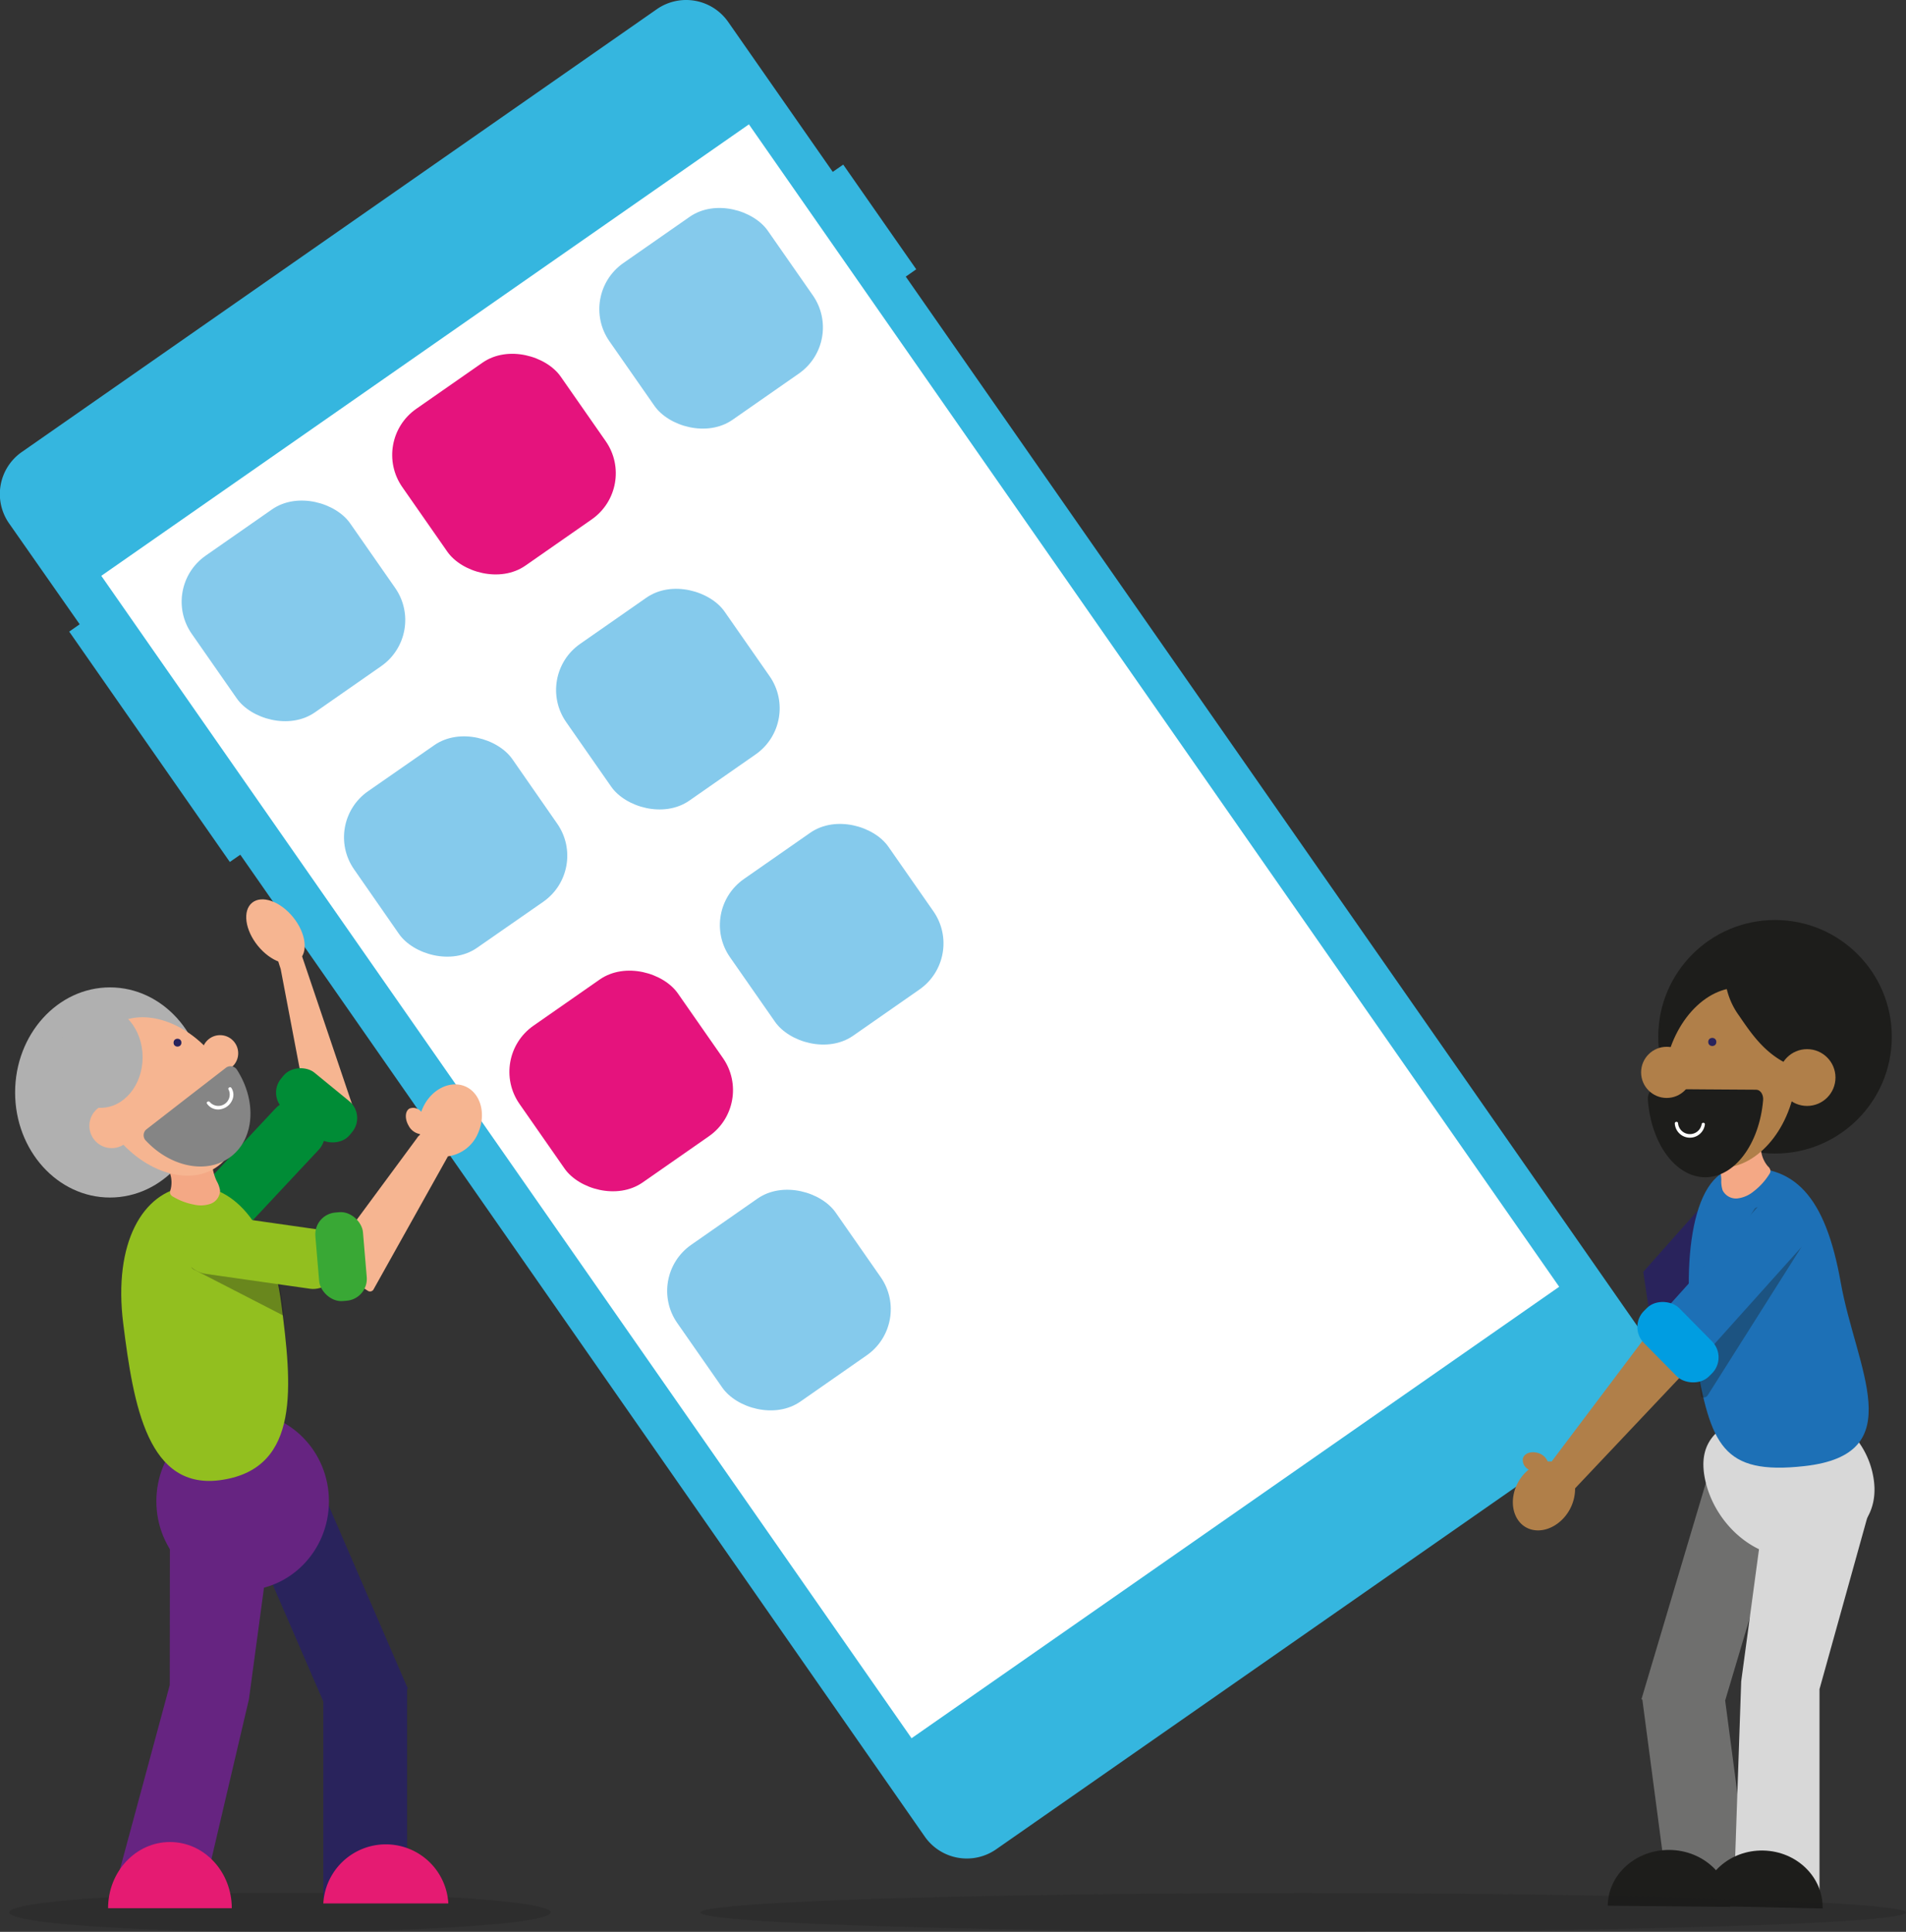 <svg xmlns="http://www.w3.org/2000/svg" viewBox="0 0 291.34 295.28"><rect x="0" y="0" width="291.34" height="295.28" fill="#333333" stroke="none"/><defs><style>.cls-1{fill:#35b6df;}.cls-2{fill:#fff;}.cls-3{fill:#35a7df;opacity:0.6;}.cls-4{fill:#e5137d;}.cls-20,.cls-5,.cls-6{fill:#1d1d1b;}.cls-5{opacity:0.23;}.cls-7{fill:#b0b0b0;}.cls-8{fill:#008c36;}.cls-9{fill:#f6b591;}.cls-10{fill:#29235c;}.cls-11{fill:#662481;}.cls-12{fill:#e51b72;}.cls-13{fill:#92bf1f;}.cls-14{fill:#f4a885;}.cls-15{fill:#858585;}.cls-16{fill:#6f6f6e;}.cls-17{fill:#d8d8d8;}.cls-18{fill:#1d70b6;}.cls-19{fill:#b07f49;}.cls-20{opacity:0.34;}.cls-21{fill:#009de1;}.cls-22{fill:#39a835;}</style></defs><title>mobile-apps</title><g id="Layer_2" data-name="Layer 2"><g id="illustrations"><path class="cls-1" d="M128.89,25.16l-1.6,1.11-16-22.94a7.84,7.84,0,0,0-10.87-1.94L3.33,69.09A7.83,7.83,0,0,0,1.39,80L12.18,95.42l-1.6,1.12,24.55,35.21,1.6-1.11,104.64,150.1a7.84,7.84,0,0,0,10.87,1.94l97.1-67.7a7.81,7.81,0,0,0,1.93-10.86L138.45,42.28l1.6-1.12Z"/><rect class="cls-2" x="66.57" y="34.05" width="120.67" height="216.58" transform="translate(-58.6 98.15) rotate(-34.88)"/><rect class="cls-3" x="30.1" y="78.77" width="29.52" height="29.2" rx="8.59" transform="translate(-45.34 42.43) rotate(-34.88)"/><rect class="cls-4" x="62.28" y="56.34" width="29.52" height="29.2" rx="8.59" transform="translate(-26.73 56.8) rotate(-34.88)"/><rect class="cls-3" x="55.15" y="114.7" width="29.52" height="29.2" rx="8.59" transform="matrix(0.82, -0.57, 0.57, 0.82, -61.38, 63.21)"/><rect class="cls-3" x="87.33" y="92.26" width="29.52" height="29.2" rx="8.59" transform="translate(-42.77 77.58) rotate(-34.88)"/><rect class="cls-4" x="80.2" y="150.62" width="29.52" height="29.2" rx="8.59" transform="translate(-77.43 83.99) rotate(-34.88)"/><rect class="cls-3" x="112.37" y="128.19" width="29.52" height="29.2" rx="8.59" transform="translate(-58.82 98.36) rotate(-34.88)"/><rect class="cls-3" x="93.94" y="34.04" width="29.52" height="29.2" rx="8.59" transform="translate(-8.29 70.91) rotate(-34.88)"/><rect class="cls-3" x="104.31" y="184.1" width="29.52" height="29.2" rx="8.59" transform="translate(-92.24 103.8) rotate(-34.88)"/><ellipse class="cls-5" cx="42.79" cy="292.3" rx="41.39" ry="2.98"/><circle class="cls-6" cx="271.32" cy="158.47" r="17.85"/><ellipse class="cls-7" cx="16.81" cy="166.98" rx="14.5" ry="16.06"/><rect class="cls-8" x="35.32" y="166.21" width="9.14" height="24.54" rx="4.2" transform="translate(132.69 20.89) rotate(43.09)"/><path class="cls-9" d="M41.79,144l3.34,2.74c.2-.05.61-2,.68-1.64L54,169.33c.07.32-1.81,1-2,1l-4.28,1c-.2,0-.42-.18-.49-.5L42.9,148.09A33.28,33.28,0,0,1,41.79,144Z"/><rect class="cls-8" x="44.75" y="162.16" width="7.3" height="13.58" rx="3.35" transform="translate(209.78 238.53) rotate(129.31)"/><ellipse class="cls-9" cx="42.11" cy="142.37" rx="3.47" ry="5.66" transform="translate(-80.29 58.34) rotate(-39.05)"/><polygon class="cls-10" points="36.48 230.18 47.97 224.87 62.35 258.12 62.2 258.19 62.22 258.19 62.22 290.23 49.42 290.23 49.42 260.07 36.48 230.18"/><ellipse class="cls-11" cx="37.09" cy="229.46" rx="13.19" ry="13.63"/><polygon class="cls-11" points="17.5 288.81 30.62 291.4 38.05 259.73 42.26 228.51 25.98 227.65 25.95 257.55 17.5 288.81"/><path class="cls-12" d="M35.43,291.67c0-5.59-4.23-10.12-9.45-10.12s-9.46,4.53-9.46,10.12"/><path class="cls-12" d="M68.53,290.94a9.57,9.57,0,0,0-19.11,0"/><path class="cls-13" d="M18.84,202.33C20.4,214.73,22.55,228,34,226.19c12-1.87,10.6-14.5,9-26.91s-7.77-18.76-14.46-17.92S17.28,189.92,18.84,202.33Z"/><path class="cls-9" d="M71.13,166.06c-2.34-1-5.26.46-6.52,3.32a5.42,5.42,0,0,0-.22.56,1.57,1.57,0,0,0-1.8-.5c-.68.39-.74,1.56-.14,2.6a2.42,2.42,0,0,0,1.73,1.3l0,.14a1.4,1.4,0,0,0-.42.45L50,192.57a.61.61,0,0,0,.17.83l6.08,3.91a.61.61,0,0,0,.82-.18l11.4-20.39a5.83,5.83,0,0,0,4.64-3.63C74.34,170.25,73.47,167.09,71.13,166.06Z"/><path class="cls-14" d="M24.66,177.4a4.36,4.36,0,0,1,1.43,4.38,1.18,1.18,0,0,0-.05.74,1,1,0,0,0,.43.4,9.67,9.67,0,0,0,3.17,1.2,4.56,4.56,0,0,0,2.59-.14,2.21,2.21,0,0,0,1.41-2,4.25,4.25,0,0,0-.53-1.48,8,8,0,0,1-.49-5.25"/><ellipse class="cls-9" cx="25.24" cy="167.59" rx="9.65" ry="13.37" transform="translate(-97.41 50.62) rotate(-37.79)"/><circle class="cls-9" cx="33.64" cy="160.99" r="2.77"/><circle class="cls-10" cx="27.13" cy="159.37" r="0.6"/><path class="cls-15" d="M34.58,163.17a1.17,1.17,0,0,1,1.67.39c3,4.72,2.67,10.42-.92,13.2s-9.18,1.68-13-2.38a1.17,1.17,0,0,1,0-1.72l6.12-4.75Z"/><circle class="cls-9" cx="17.07" cy="172.08" r="3.41"/><path class="cls-2" d="M34.94,166.54a1.74,1.74,0,0,1-2.86,1.92c-.18-.26-.62,0-.43.25a2.06,2.06,0,0,0,2.27.79,2.37,2.37,0,0,0,1.73-1.85,1.92,1.92,0,0,0-.28-1.36c-.17-.27-.6,0-.43.25Z"/><ellipse class="cls-7" cx="15.38" cy="161.6" rx="6.42" ry="7.73"/><path class="cls-10" d="M251.18,194.4l10.2-11.48a2.82,2.82,0,0,1,2.26-.15l3.36,5.54a.82.82,0,0,1,.11,1.15L253,206.66"/><polygon class="cls-16" points="272.56 230.16 260.75 226.65 250.9 259.73 251.06 259.78 251.04 259.78 255.01 289.89 267.43 288.26 263.7 259.92 272.56 230.16"/><path class="cls-17" d="M286.15,224.82c1.74,7-2.77,11.1-9.73,12.84s-13.93-4-15.67-11,2.69-9.55,9.65-11.29A13,13,0,0,1,286.15,224.82Z"/><polygon class="cls-17" points="278.12 288.95 265.09 287.87 266.15 256.99 270.14 227.38 285.72 230.88 278.12 258.18 278.12 288.95"/><path class="cls-6" d="M260.08,291.31c.1-4.78,4.33-8.57,9.45-8.46s9.17,4.07,9.07,8.86"/><path class="cls-6" d="M245.75,291.28c.05-4.76,4.28-8.57,9.45-8.52s9.32,3.95,9.27,8.71"/><path class="cls-18" d="M281.36,196c2.34,13.22,10.81,26.27-5.54,28.09-12.61,1.41-14.31-3.28-16.65-16.49s-.87-28.31,6.13-29C274.27,177.72,279,182.78,281.36,196Z"/><path class="cls-14" d="M269.53,173.55a4.53,4.53,0,0,0,.71,4.73,1.14,1.14,0,0,1,.39.66,1,1,0,0,1-.21.57,10,10,0,0,1-2.38,2.6,4.76,4.76,0,0,1-2.48,1.07,2.29,2.29,0,0,1-2.25-1.24,4.38,4.38,0,0,1-.2-1.62,8.32,8.32,0,0,0-2-5.1"/><ellipse class="cls-19" cx="264.43" cy="164.71" rx="13.88" ry="10.02" transform="translate(51.63 392.24) rotate(-78.83)"/><circle class="cls-10" cx="261.73" cy="159.26" r="0.62"/><path class="cls-6" d="M263.82,146.48a11.37,11.37,0,0,0,2,8.76c1.74,2.56,3.39,4.9,6,6.59s6.77,2.9,10,2.3a35.55,35.55,0,0,0-6.47-16.51"/><circle class="cls-19" cx="276.22" cy="164.7" r="4.34"/><path class="cls-20" d="M275.12,189.5l-5.92-4.85a.74.74,0,0,0-1.1.26l-14.16,22.42c-.27.42,5-2.46,5.3-2.18l.74,8.31a.74.74,0,0,0,1.1-.27l14.17-22.42A1,1,0,0,0,275.12,189.5Z"/><path class="cls-18" d="M276,188.7,271,183a.67.67,0,0,0-1,0L254.7,200a.92.92,0,0,0,0,1.19l5,5.75a.69.69,0,0,0,1,0L276,189.89A.92.92,0,0,0,276,188.7Z"/><path class="cls-19" d="M233.24,225c.14-.13.28-.26.43-.38a1.65,1.65,0,0,1-.9-1.64c.16-.79,1.16-1.2,2.22-.92a2.27,2.27,0,0,1,1.58,1.32,3.11,3.11,0,0,1,.61,0l14.53-19.29a.53.53,0,0,1,.81-.07l4.67,5.15a.73.73,0,0,1,0,.93l-16.43,17.39a6.7,6.7,0,0,1-2,4.8c-2.15,2.1-5.12,2.18-6.63.17S231.08,227.09,233.24,225Z"/><rect class="cls-21" x="252.69" y="198.1" width="7.58" height="14.1" rx="3.48" transform="translate(-70.17 239.28) rotate(-44.62)"/><path class="cls-6" d="M268.44,166.56c.64,0,1.14.75,1.06,1.61-.57,6.66-4.35,11.81-8.89,11.77s-8.25-5.21-8.73-11.87c-.07-.87.43-1.62,1.08-1.62l7.74.06Z"/><circle class="cls-19" cx="254.76" cy="163.91" r="3.91"/><path class="cls-2" d="M256,171.71a2.31,2.31,0,0,0,4.6.15c0-.33-.48-.33-.5,0a1.82,1.82,0,0,1-3.6-.15c0-.32-.49-.32-.5,0Z"/><path class="cls-20" d="M34.82,186.35a1,1,0,0,0-1.25.26L29.31,193a.74.74,0,0,0,.37,1.07l13.61,7c.45.22-1.76-10.85-1.52-11.22"/><rect class="cls-13" x="35.52" y="179.06" width="9.14" height="24.54" rx="4.2" transform="translate(235.16 178.66) rotate(98.12)"/><rect class="cls-22" x="48.5" y="185.29" width="7.3" height="13.58" rx="3.35" transform="translate(120.27 379.08) rotate(175.17)"/><ellipse class="cls-5" cx="199.2" cy="292.32" rx="92.14" ry="2.96"/></g></g></svg>